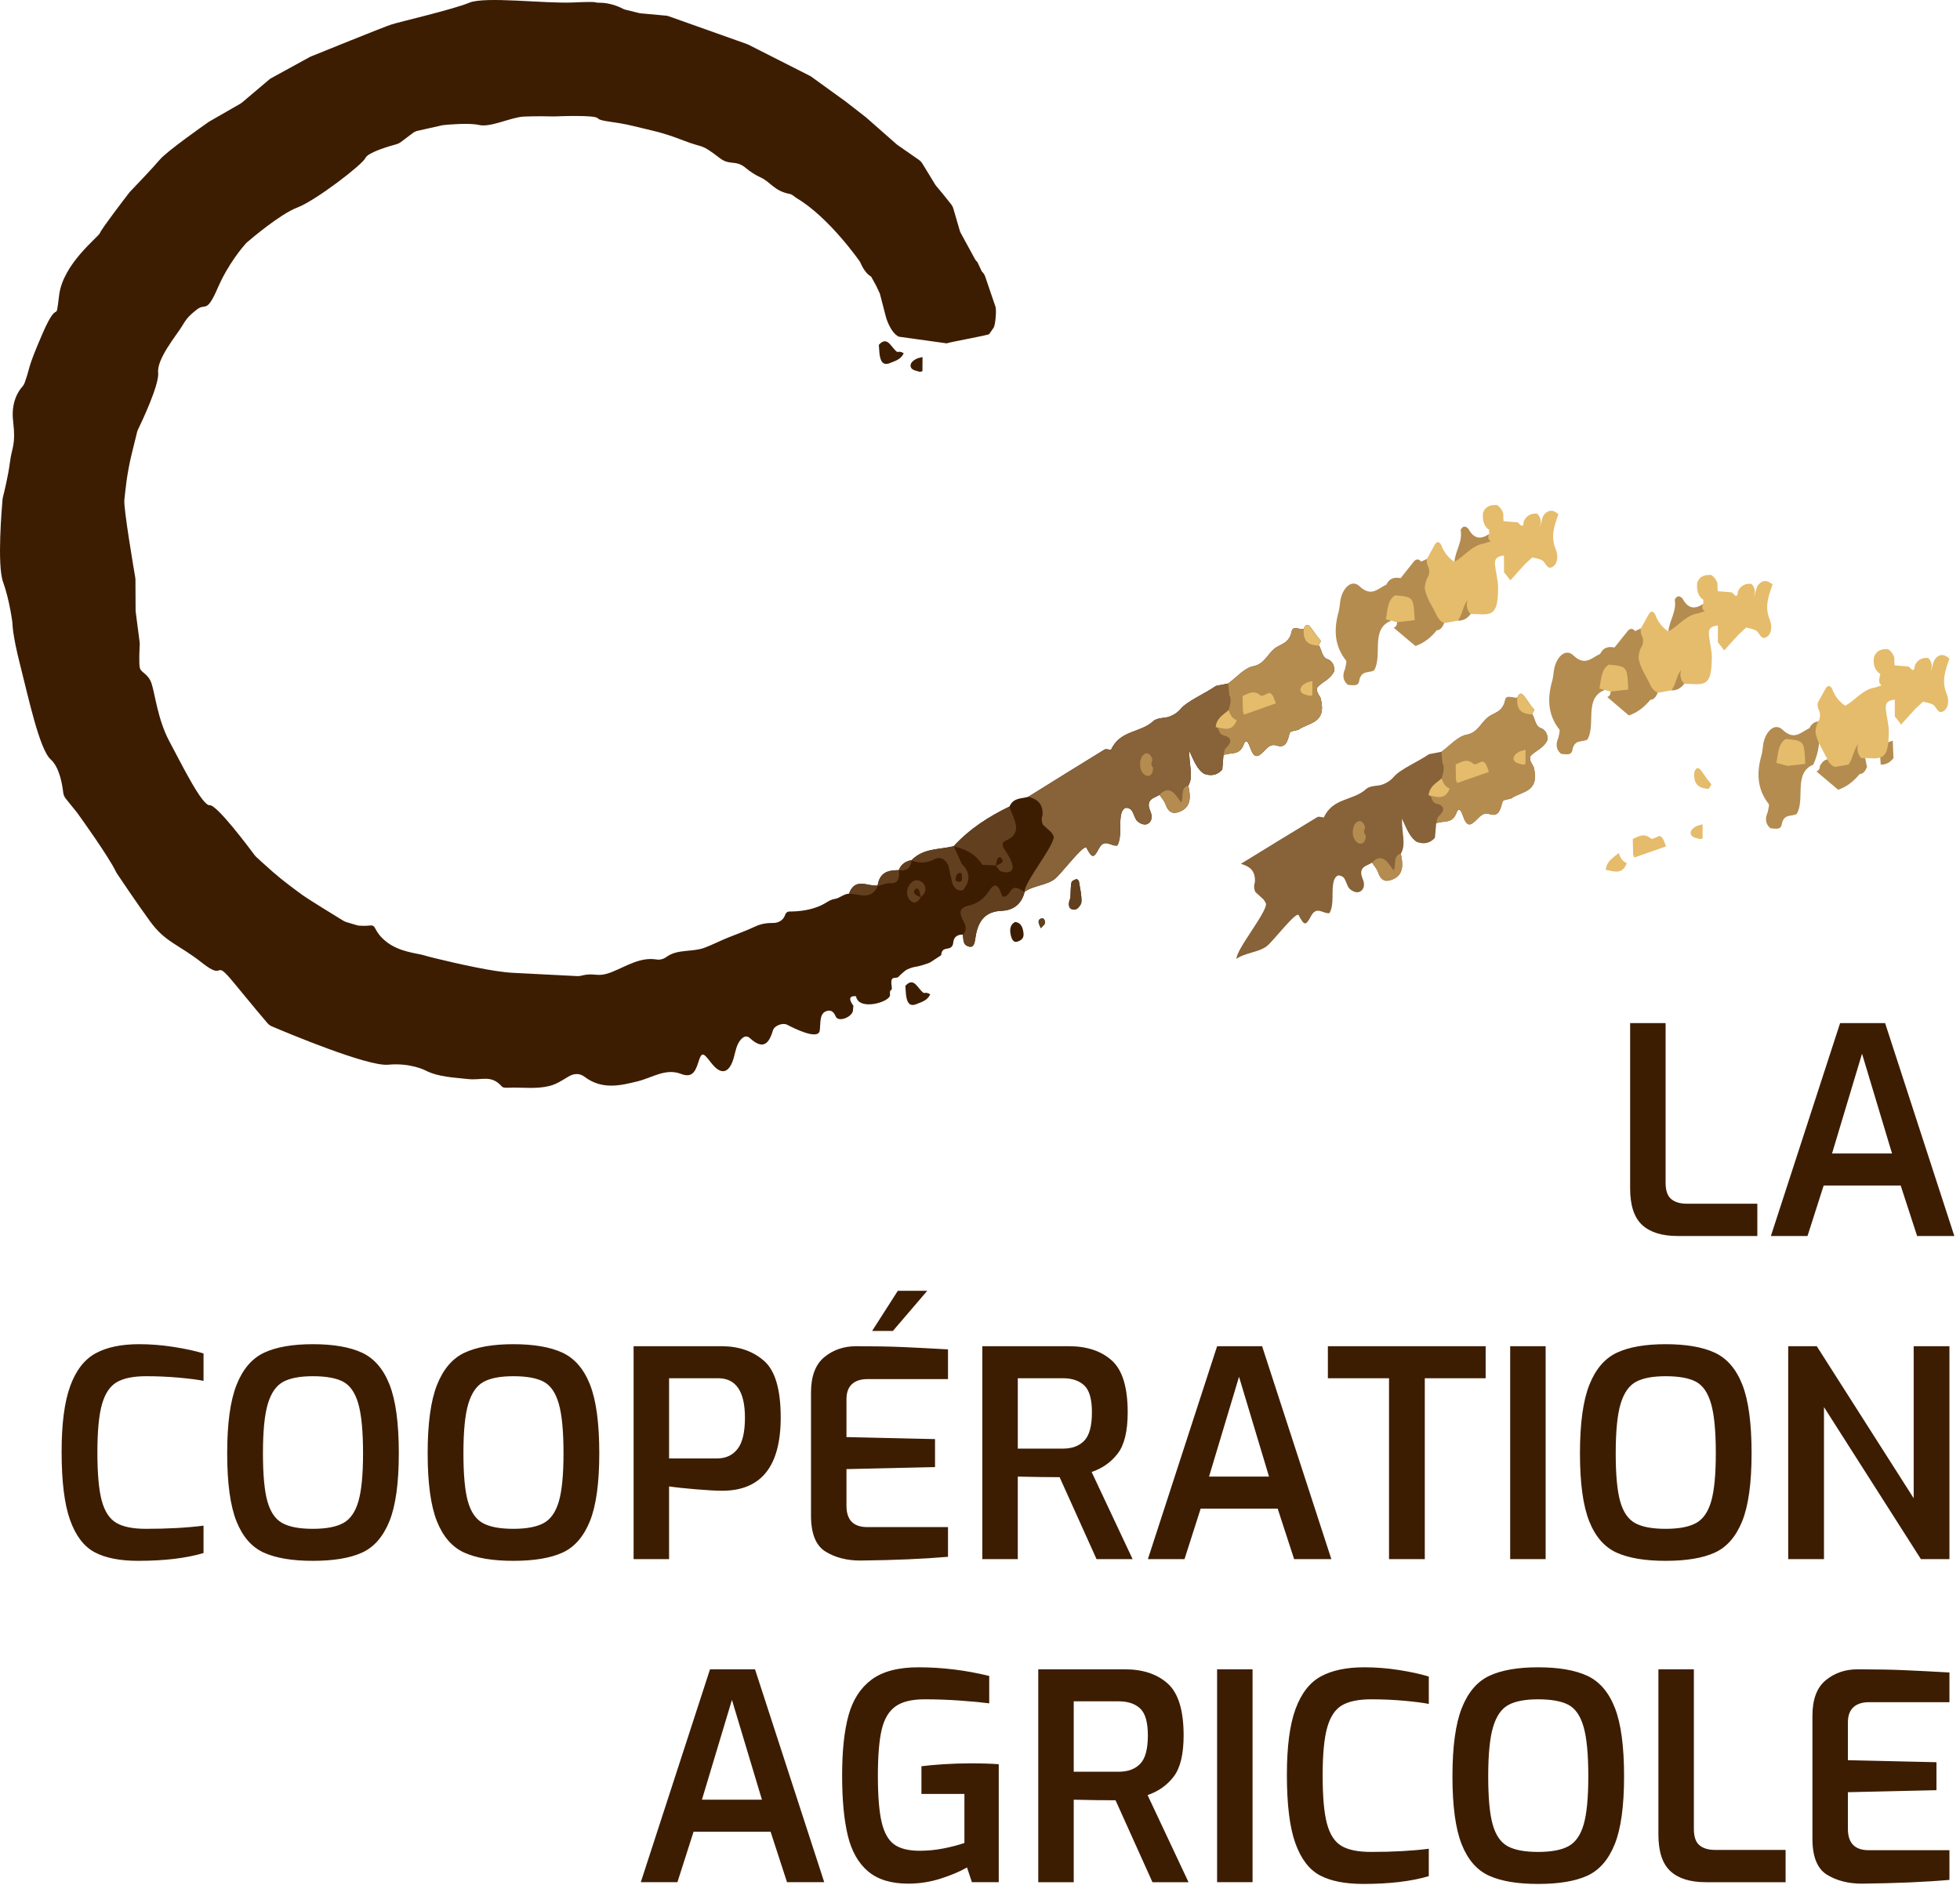 <?xml version="1.0" encoding="UTF-8" standalone="no"?><!DOCTYPE svg PUBLIC "-//W3C//DTD SVG 1.1//EN" "http://www.w3.org/Graphics/SVG/1.1/DTD/svg11.dtd"><svg width="100%" height="100%" viewBox="0 0 285 274" version="1.1" xmlns="http://www.w3.org/2000/svg" xmlns:xlink="http://www.w3.org/1999/xlink" xml:space="preserve" xmlns:serif="http://www.serif.com/" style="fill-rule:evenodd;clip-rule:evenodd;stroke-linejoin:round;stroke-miterlimit:1.414;"><g id="Calque-1" serif:id="Calque 1"><path d="M270.125,242.697c-1.817,0 -3.369,0.533 -4.655,1.596c-1.285,1.062 -1.928,2.782 -1.928,5.159l0,17.866c0,2.629 0.705,4.375 2.116,5.243c1.412,0.866 3.098,1.299 5.056,1.299c4.975,-0.056 9.227,-0.236 12.75,-0.546l0,-4.319l-11.744,0c-2.013,0 -3.02,-1.034 -3.02,-3.104l0,-5.326l12.876,-0.294l0,-4.067l-12.876,-0.295l0,-5.493c0,-0.98 0.266,-1.712 0.797,-2.203c0.531,-0.489 1.285,-0.735 2.266,-0.735l11.701,0l0,-4.319c-2.46,-0.14 -4.643,-0.252 -6.543,-0.335c-1.901,-0.084 -4.167,-0.127 -6.796,-0.127m-23.003,25.585c-0.547,-0.446 -0.819,-1.243 -0.819,-2.391l0,-23.194l-5.158,0l0,24.034c0,2.46 0.58,4.23 1.741,5.306c1.16,1.075 2.885,1.613 5.178,1.613l11.576,0l0,-4.696l-10.275,0c-0.951,0 -1.7,-0.223 -2.243,-0.672m-16.84,-3.04c-0.448,1.552 -1.182,2.607 -2.202,3.166c-1.02,0.56 -2.496,0.839 -4.427,0.839c-1.956,0 -3.437,-0.279 -4.444,-0.839c-1.007,-0.559 -1.728,-1.607 -2.16,-3.146c-0.434,-1.538 -0.651,-3.871 -0.651,-7.002c0,-3.216 0.238,-5.614 0.714,-7.195c0.474,-1.578 1.215,-2.642 2.222,-3.187c1.007,-0.546 2.446,-0.819 4.319,-0.819c1.931,0 3.4,0.268 4.405,0.797c1.007,0.533 1.741,1.596 2.203,3.188c0.462,1.593 0.691,4 0.691,7.216c0,3.101 -0.223,5.429 -0.67,6.982m0.525,-21.601c-1.777,-0.823 -4.161,-1.236 -7.154,-1.236c-2.962,0 -5.326,0.413 -7.086,1.236c-1.762,0.827 -3.097,2.384 -4.005,4.677c-0.91,2.292 -1.364,5.607 -1.364,9.942c0,4.333 0.448,7.624 1.341,9.875c0.896,2.252 2.224,3.775 3.984,4.572c1.764,0.797 4.139,1.195 7.13,1.195c3.022,0 5.405,-0.398 7.154,-1.195c1.746,-0.797 3.074,-2.32 3.984,-4.572c0.907,-2.251 1.362,-5.542 1.362,-9.875c0,-4.364 -0.447,-7.683 -1.341,-9.962c-0.896,-2.28 -2.231,-3.83 -4.005,-4.657m-32.444,-1.236c-2.572,0 -4.67,0.439 -6.291,1.321c-1.622,0.88 -2.852,2.46 -3.691,4.739c-0.839,2.279 -1.258,5.473 -1.258,9.585c0,4.333 0.412,7.647 1.235,9.938c0.827,2.294 2.022,3.853 3.587,4.678c1.567,0.824 3.663,1.236 6.292,1.236c3.802,0 6.977,-0.377 9.521,-1.131l0,-3.984c-2.406,0.307 -5.2,0.46 -8.389,0.46c-1.901,0 -3.341,-0.293 -4.319,-0.88c-0.98,-0.587 -1.678,-1.665 -2.098,-3.23c-0.42,-1.567 -0.628,-3.901 -0.628,-7.004c0,-3.105 0.224,-5.438 0.671,-7.005c0.447,-1.565 1.167,-2.634 2.16,-3.207c0.991,-0.575 2.411,-0.862 4.257,-0.862c1.62,0 3.208,0.072 4.759,0.21c1.553,0.14 2.748,0.294 3.587,0.462l0,-3.985c-1.203,-0.363 -2.65,-0.678 -4.341,-0.944c-1.692,-0.265 -3.376,-0.397 -5.054,-0.397m-21.389,31.245l5.158,0l0,-30.953l-5.158,0l0,30.953Zm-14.303,-16.062l-6.543,0l0,-10.235l6.543,0c1.342,0 2.384,0.351 3.125,1.049c0.74,0.699 1.111,2 1.111,3.9c0,1.987 -0.371,3.364 -1.111,4.131c-0.741,0.771 -1.783,1.155 -3.125,1.155m7.99,0.713c0.965,-1.258 1.447,-3.257 1.447,-5.999c0,-3.633 -0.77,-6.145 -2.306,-7.527c-1.539,-1.386 -3.622,-2.078 -6.25,-2.078l-12.582,0l0,30.953l5.158,0l0,-11.995c2.35,0.058 4.376,0.085 6.081,0.085l5.369,11.91l5.243,0l-5.956,-12.665c1.566,-0.531 2.831,-1.427 3.796,-2.684m-33.449,-1.805c-1.314,0.085 -2.391,0.183 -3.23,0.295l0,4.025l6.25,0l0,7.131c-0.895,0.309 -1.916,0.574 -3.062,0.797c-1.147,0.224 -2.293,0.335 -3.439,0.335c-1.622,0 -2.859,-0.308 -3.711,-0.922c-0.853,-0.616 -1.461,-1.698 -1.825,-3.25c-0.364,-1.554 -0.545,-3.797 -0.545,-6.732c0,-2.879 0.181,-5.103 0.545,-6.669c0.364,-1.566 1.028,-2.698 1.992,-3.398c0.964,-0.699 2.384,-1.049 4.257,-1.049c1.734,0 3.475,0.065 5.223,0.19c1.746,0.125 3.138,0.259 4.172,0.397l0,-3.984c-3.439,-0.838 -6.864,-1.257 -10.276,-1.257c-2.935,0 -5.208,0.594 -6.815,1.781c-1.607,1.19 -2.726,2.908 -3.355,5.16c-0.629,2.25 -0.944,5.179 -0.944,8.787c0,3.522 0.273,6.423 0.818,8.703c0.546,2.279 1.524,4.018 2.936,5.22c1.412,1.203 3.361,1.804 5.851,1.804c1.593,0 3.146,-0.236 4.656,-0.712c1.509,-0.475 2.81,-1.021 3.9,-1.636l0.713,2.138l3.901,0l0,-17.154c-1.091,-0.082 -2.474,-0.125 -4.153,-0.125c-1.258,0 -2.545,0.043 -3.859,0.125m-35.147,5.159l4.363,-14.512l4.362,14.512l-8.725,0Zm1.175,-18.958l-10.066,30.953l5.326,0l2.349,-7.339l11.199,0l2.39,7.339l5.411,0l-10.066,-30.953l-6.543,0Zm175.024,-24.87l-14.092,-22.104l-4.153,0l0,30.953l5.201,0l0,-22.102l14.093,22.102l4.151,0l0,-30.953l-5.2,0l0,22.104Zm-42.613,-13.735c0.476,-1.58 1.217,-2.643 2.224,-3.188c1.007,-0.546 2.446,-0.818 4.319,-0.818c1.929,0 3.398,0.266 4.405,0.797c1.005,0.532 1.74,1.593 2.2,3.187c0.463,1.594 0.692,3.999 0.692,7.214c0,3.103 -0.223,5.431 -0.67,6.982c-0.448,1.553 -1.18,2.61 -2.203,3.167c-1.019,0.561 -2.495,0.84 -4.424,0.84c-1.958,0 -3.439,-0.279 -4.446,-0.84c-1.007,-0.557 -1.727,-1.606 -2.159,-3.144c-0.435,-1.538 -0.652,-3.873 -0.652,-7.005c0,-3.215 0.239,-5.612 0.714,-7.192m-0.587,21.641c1.762,0.797 4.139,1.194 7.13,1.194c3.02,0 5.403,-0.397 7.152,-1.194c1.746,-0.797 3.074,-2.321 3.984,-4.572c0.907,-2.25 1.362,-5.542 1.362,-9.877c0,-4.361 -0.447,-7.682 -1.341,-9.962c-0.896,-2.277 -2.231,-3.829 -4.005,-4.656c-1.777,-0.823 -4.16,-1.236 -7.152,-1.236c-2.964,0 -5.326,0.413 -7.088,1.236c-1.762,0.827 -3.097,2.385 -4.005,4.677c-0.91,2.293 -1.363,5.607 -1.363,9.941c0,4.335 0.448,7.627 1.342,9.877c0.894,2.251 2.222,3.775 3.984,4.572m-10.317,-30.01l-5.158,0l0,30.953l5.158,0l0,-30.953Zm-22.773,30.953l5.2,0l0,-26.296l8.85,0l0,-4.657l-22.942,0l0,4.657l8.892,0l0,26.296Zm-26.173,-11.995l4.362,-14.511l4.362,14.511l-8.724,0Zm17.784,11.995l-10.067,-30.953l-6.542,0l-10.066,30.953l5.326,0l2.349,-7.34l11.198,0l2.391,7.34l5.411,0Zm-45.592,-26.296l6.544,0c1.342,0 2.383,0.348 3.124,1.048c0.741,0.698 1.111,1.999 1.111,3.9c0,1.985 -0.37,3.362 -1.111,4.132c-0.741,0.768 -1.782,1.152 -3.124,1.152l-6.544,0l0,-10.232Zm11.45,26.296l5.244,0l-5.956,-12.666c1.566,-0.53 2.831,-1.425 3.795,-2.684c0.965,-1.258 1.448,-3.257 1.448,-5.998c0,-3.634 -0.77,-6.145 -2.307,-7.528c-1.538,-1.384 -3.621,-2.077 -6.249,-2.077l-12.583,0l0,30.953l5.158,0l0,-11.995c2.35,0.056 4.376,0.084 6.082,0.084l5.368,11.911Zm-24.619,-39.005l-4.277,0l-3.734,5.83l3.021,0l4.99,-5.83Zm-14.784,37.915c1.412,0.866 3.096,1.3 5.055,1.3c4.976,-0.057 9.226,-0.238 12.75,-0.546l0,-4.319l-11.744,0c-2.013,0 -3.02,-1.034 -3.02,-3.103l0,-5.326l12.877,-0.294l0,-4.07l-12.877,-0.293l0,-5.495c0,-0.977 0.265,-1.712 0.796,-2.201c0.532,-0.489 1.287,-0.734 2.266,-0.734l11.702,0l0,-4.32c-2.461,-0.139 -4.643,-0.252 -6.543,-0.336c-1.902,-0.083 -4.167,-0.126 -6.795,-0.126c-1.818,0 -3.369,0.532 -4.655,1.594c-1.287,1.064 -1.929,2.783 -1.929,5.159l0,17.867c0,2.628 0.705,4.376 2.117,5.243m-22.753,-25.206l7.13,0c2.601,0 3.901,1.915 3.901,5.746c0,2.095 -0.357,3.606 -1.07,4.529c-0.713,0.923 -1.713,1.384 -2.998,1.384l-6.963,0l0,-11.659Zm0,15.728c0.923,0.14 2.223,0.279 3.901,0.419c1.677,0.141 2.949,0.21 3.816,0.21c5.676,0 8.515,-3.551 8.515,-10.653c0,-4.083 -0.812,-6.831 -2.434,-8.242c-1.621,-1.412 -3.677,-2.119 -6.165,-2.119l-12.792,0l0,30.953l5.159,0l0,-10.568Zm-16.022,2.158c-0.447,1.553 -1.181,2.61 -2.202,3.167c-1.02,0.561 -2.495,0.84 -4.424,0.84c-1.957,0 -3.439,-0.279 -4.446,-0.84c-1.007,-0.557 -1.727,-1.606 -2.161,-3.144c-0.433,-1.538 -0.649,-3.873 -0.649,-7.005c0,-3.215 0.237,-5.612 0.712,-7.192c0.475,-1.58 1.218,-2.643 2.224,-3.188c1.006,-0.546 2.446,-0.818 4.32,-0.818c1.929,0 3.398,0.266 4.403,0.797c1.007,0.532 1.741,1.593 2.202,3.187c0.462,1.594 0.692,3.999 0.692,7.214c0,3.103 -0.223,5.431 -0.671,6.982m0.525,-21.6c-1.776,-0.823 -4.16,-1.236 -7.151,-1.236c-2.964,0 -5.326,0.413 -7.088,1.236c-1.762,0.827 -3.097,2.385 -4.006,4.677c-0.909,2.293 -1.363,5.607 -1.363,9.941c0,4.335 0.447,7.627 1.341,9.877c0.895,2.251 2.224,3.775 3.985,4.572c1.763,0.797 4.138,1.194 7.131,1.194c3.02,0 5.403,-0.397 7.151,-1.194c1.747,-0.797 3.075,-2.321 3.984,-4.572c0.909,-2.25 1.363,-5.542 1.363,-9.877c0,-4.361 -0.447,-7.682 -1.342,-9.962c-0.895,-2.277 -2.231,-3.829 -4.005,-4.656m-29.674,21.6c-0.448,1.553 -1.181,2.61 -2.202,3.167c-1.02,0.561 -2.496,0.84 -4.425,0.84c-1.957,0 -3.439,-0.279 -4.446,-0.84c-1.006,-0.557 -1.727,-1.606 -2.16,-3.144c-0.433,-1.538 -0.65,-3.873 -0.65,-7.005c0,-3.215 0.237,-5.612 0.713,-7.192c0.475,-1.58 1.217,-2.643 2.223,-3.188c1.007,-0.546 2.446,-0.818 4.32,-0.818c1.929,0 3.398,0.266 4.404,0.797c1.007,0.532 1.741,1.593 2.202,3.187c0.462,1.594 0.692,3.999 0.692,7.214c0,3.103 -0.224,5.431 -0.671,6.982m0.525,-21.6c-1.776,-0.823 -4.16,-1.236 -7.152,-1.236c-2.964,0 -5.326,0.413 -7.087,1.236c-1.763,0.827 -3.098,2.385 -4.006,4.677c-0.909,2.293 -1.364,5.607 -1.364,9.941c0,4.335 0.448,7.627 1.342,9.877c0.895,2.251 2.223,3.775 3.984,4.572c1.763,0.797 4.14,1.194 7.131,1.194c3.02,0 5.403,-0.397 7.152,-1.194c1.746,-0.797 3.074,-2.321 3.984,-4.572c0.908,-2.25 1.363,-5.542 1.363,-9.877c0,-4.361 -0.447,-7.682 -1.342,-9.962c-0.895,-2.277 -2.23,-3.829 -4.005,-4.656m-32.442,-1.236c-2.574,0 -4.67,0.441 -6.291,1.322c-1.622,0.881 -2.853,2.461 -3.692,4.739c-0.839,2.279 -1.258,5.474 -1.258,9.584c0,4.334 0.412,7.646 1.237,9.939c0.825,2.292 2.02,3.851 3.586,4.676c1.566,0.826 3.663,1.237 6.291,1.237c3.803,0 6.977,-0.377 9.521,-1.131l0,-3.985c-2.405,0.308 -5.2,0.462 -8.389,0.462c-1.901,0 -3.341,-0.295 -4.319,-0.882c-0.979,-0.587 -1.677,-1.663 -2.097,-3.229c-0.419,-1.566 -0.629,-3.9 -0.629,-7.005c0,-3.103 0.223,-5.438 0.671,-7.003c0.447,-1.566 1.167,-2.636 2.16,-3.208c0.992,-0.573 2.412,-0.86 4.258,-0.86c1.621,0 3.207,0.07 4.759,0.21c1.552,0.139 2.747,0.294 3.586,0.461l0,-3.985c-1.202,-0.363 -2.649,-0.678 -4.341,-0.944c-1.691,-0.265 -3.376,-0.398 -5.053,-0.398m250.552,-42.235l4.363,14.512l-8.724,0l4.361,-14.512Zm-5.578,19.167l11.199,0l2.39,7.34l5.411,0l-10.067,-30.953l-6.543,0l-10.065,30.953l5.326,0l2.349,-7.34Zm-21.222,7.34l11.576,0l0,-4.697l-10.276,0c-0.951,0 -1.699,-0.224 -2.244,-0.672c-0.546,-0.447 -0.819,-1.243 -0.819,-2.39l0,-23.194l-5.157,0l0,24.033c0,2.461 0.579,4.229 1.74,5.306c1.161,1.076 2.886,1.614 5.18,1.614" style="fill:#3d1d02;fill-rule:nonzero;"/><path d="M156.514,127.814c-0.262,0.096 -0.651,0.234 -0.707,0.471c-0.134,0.57 -0.103,1.205 -0.154,2.037c-0.003,0.038 0.005,0.202 -0.064,0.378c-0.364,0.942 -0.143,1.615 0.73,1.543c0.36,-0.03 0.922,-0.706 0.934,-1.133c0.031,-0.981 -0.207,-1.991 -0.371,-2.984c-0.022,-0.131 -0.278,-0.346 -0.368,-0.312m36.656,-31.93c-0.968,-0.212 -0.953,-1.401 -1.425,-2.105c0.112,-0.193 0.223,-0.385 0.334,-0.579c-0.166,-0.2 -0.331,-0.4 -0.497,-0.6c-0.316,-0.441 -0.631,-0.884 -0.95,-1.322c-0.427,-0.589 -0.783,-0.596 -1.044,0.144c-0.593,0.194 -1.582,-0.519 -1.762,0.366c-0.376,1.879 -1.735,1.81 -2.642,2.633c-0.946,0.858 -1.417,2.148 -2.932,2.44c-1.314,0.252 -2.446,1.63 -3.659,2.511c-0.596,0.117 -1.191,0.235 -1.787,0.353c-1.589,1.118 -4.16,2.19 -5.118,3.332c-0.452,0.538 -1.024,0.897 -1.629,1.124c-0.726,0.273 -1.774,0.115 -2.383,0.678c-1.881,1.737 -4.823,1.258 -6.125,4.167c-0.321,-0.022 -0.707,-0.192 -0.954,-0.042c-3.699,2.261 -7.38,4.562 -11.064,6.854c-1.004,0.321 -2.132,0.068 -2.747,1.419l-0.025,0.019c-2.94,1.417 -5.711,3.177 -8.082,5.738c-2.074,0.545 -4.365,0.249 -6.118,2.034l-0.006,0.002c-0.799,0.16 -1.49,0.516 -1.862,1.455c-1.394,0.034 -2.735,0.169 -3.081,2.228c-1.431,0.206 -3.237,-1.268 -4.167,1.199c-0.727,0.004 -1.372,0.674 -2.096,0.77c-0.686,0.092 -1.268,0.613 -1.901,0.906c-1.474,0.681 -3.062,0.913 -4.651,0.915c-0.345,0 -0.554,0.227 -0.663,0.557c-0.229,0.691 -0.94,1.107 -1.667,1.104c-0.875,-0.005 -1.744,0.094 -2.607,0.497c-1.283,0.599 -2.601,1.088 -3.91,1.6c-1.186,0.464 -2.334,1.075 -3.523,1.514c-1.801,0.667 -3.906,0.152 -5.524,1.334c-0.426,0.31 -0.942,0.452 -1.462,0.366c-2.299,-0.379 -4.347,0.958 -6.362,1.78c-2.333,0.952 -2.457,0.041 -4.565,0.578c-0.182,0.046 -0.372,0.071 -0.56,0.062l-9.265,-0.474c0,0 -0.713,-0.004 -2.538,-0.27c-3.32,-0.484 -9.492,-1.962 -10.485,-2.279c-0.993,-0.316 -3.598,-0.449 -5.524,-2.003c-1.925,-1.554 -1.34,-2.432 -2.322,-2.334c-0.681,0.07 -1.27,0.046 -1.565,0.027c-0.131,-0.009 -0.256,-0.034 -0.382,-0.072l-1.526,-0.457c-0.147,-0.045 -0.286,-0.105 -0.417,-0.186c-0.949,-0.578 -5.07,-3.101 -5.964,-3.751c-1.012,-0.737 -2.823,-2.058 -4.291,-3.351c-1.178,-1.036 -2.107,-1.889 -2.428,-2.185c-0.083,-0.077 -0.15,-0.153 -0.217,-0.243c-0.737,-0.995 -5.498,-7.367 -6.532,-7.265c-1.12,0.11 -4.191,-6.164 -5.876,-9.3c-1.684,-3.135 -2.09,-6.933 -2.581,-8.386c-0.488,-1.454 -1.496,-1.556 -1.697,-2.24c-0.171,-0.588 -0.061,-2.816 -0.026,-3.435c0.007,-0.11 0.002,-0.216 -0.012,-0.327l-0.576,-4.433c-0.009,-0.075 -0.015,-0.149 -0.015,-0.224l-0.021,-4.454c-0.001,-0.099 -0.008,-0.192 -0.025,-0.29c-0.21,-1.232 -1.719,-10.111 -1.588,-11.276c0.143,-1.252 0.308,-3.632 1.104,-6.857l0.749,-3.038c0.031,-0.123 0.072,-0.238 0.127,-0.352c0.498,-1.025 3.131,-6.546 2.937,-8.318c-0.213,-1.957 2.714,-5.483 3.387,-6.598c0.672,-1.115 0.987,-1.569 2.26,-2.557c1.271,-0.988 1.355,0.715 3.03,-3.157c1.504,-3.476 3.647,-5.96 4.07,-6.433c0.051,-0.056 0.099,-0.102 0.156,-0.151c0.634,-0.547 4.866,-4.144 7.31,-5.062c2.647,-0.995 9.489,-6.243 9.931,-7.223c0.37,-0.817 3.492,-1.719 4.515,-1.996c0.221,-0.059 0.423,-0.159 0.606,-0.296l1.776,-1.335c0.205,-0.153 0.439,-0.261 0.687,-0.317l3.545,-0.796c0.069,-0.015 0.132,-0.026 0.201,-0.033c0.594,-0.062 3.697,-0.362 5.204,-0.015c1.672,0.386 4.628,-1.131 6.488,-1.222c1.703,-0.085 3.979,-0.033 4.356,-0.023c0.04,0.001 0.068,0.001 0.108,-0.001c0.59,-0.025 5.838,-0.233 6.27,0.254c0.458,0.516 2.41,0.452 5.217,1.148c2.807,0.694 4.027,0.846 7.231,2.084c3.205,1.238 2.397,0.34 5.329,2.584c1.487,1.138 2.314,0.149 3.856,1.497c0.504,0.441 1.41,1.011 2.024,1.282c1.521,0.67 1.95,1.971 4.28,2.422c0.408,0.079 0.679,0.418 1.037,0.631c4.722,2.806 9.14,9.179 9.14,9.179c0.102,0.095 0.586,1.605 1.659,2.209l0.753,1.374c0.018,0.027 0.493,1.067 0.512,1.093l0.901,3.461c0,0 0.605,2.191 1.855,2.805l6.97,0.969c0.114,-0.117 6.092,-1.196 6.17,-1.339l0.664,-0.958c0.243,-0.442 0.422,-2.533 0.259,-3.011l-1.5,-4.397c-0.098,-0.29 -0.269,-0.549 -0.496,-0.754l-0.635,-1.349c-0.15,-0.135 -0.277,-0.295 -0.373,-0.473l-2.047,-3.755c-0.063,-0.114 -0.112,-0.235 -0.148,-0.359l-0.936,-3.21c-0.066,-0.228 -0.177,-0.439 -0.324,-0.624l-1.283,-1.598l-0.892,-1.069c-0.056,-0.068 -0.107,-0.14 -0.153,-0.216l-1.847,-3.025c-0.13,-0.214 -0.303,-0.397 -0.508,-0.54l-3.107,-2.165c-0.056,-0.039 -0.109,-0.081 -0.16,-0.126l-4.386,-3.859c-0.028,-0.025 -0.056,-0.048 -0.085,-0.07l-2.981,-2.317c-0.051,-0.041 -0.106,-0.079 -0.163,-0.113l-4.812,-3.481c-0.041,-0.026 -0.084,-0.049 -0.128,-0.072l-8.975,-4.548c-0.08,-0.04 -0.163,-0.075 -0.249,-0.103l-11.37,-4.042c-0.185,-0.061 -0.379,-0.092 -0.573,-0.091l-3.219,-0.298c-0.147,0.001 -0.294,-0.017 -0.437,-0.052l-2.009,-0.491c-0.152,-0.037 -0.296,-0.094 -0.433,-0.168c-0.676,-0.366 -2.04,-0.849 -3.223,-0.845c-1.273,0.004 0.265,-0.231 -3.958,-0.043c-4.224,0.188 -12.804,-0.925 -15.127,0.042c-2.324,0.969 -10.034,2.758 -11.241,3.138c-1.142,0.358 -10.739,4.255 -11.777,4.677c-0.063,0.026 -0.121,0.054 -0.182,0.087l-5.582,3.061c-0.106,0.058 -0.205,0.126 -0.297,0.204l-3.93,3.325c-0.083,0.069 -0.172,0.131 -0.266,0.186l-4.49,2.579c-0.046,0.027 -0.086,0.052 -0.13,0.082c-0.637,0.445 -6.074,4.26 -7.085,5.467c-0.985,1.173 -3.854,4.168 -4.331,4.665c-0.045,0.048 -0.089,0.097 -0.128,0.15c-0.511,0.663 -4.055,5.286 -4.234,5.835c-0.194,0.589 -5.381,4.445 -5.949,9.064c-0.567,4.62 0,0 -2.429,5.611c-2.32,5.359 -1.712,4.7 -2.582,7.116c-0.076,0.209 -0.188,0.402 -0.337,0.566c-0.492,0.545 -1.681,2.184 -1.343,5.009c0.422,3.537 -0.18,3.735 -0.463,5.994c-0.249,1.979 -0.872,4.487 -1.023,5.082c-0.024,0.092 -0.038,0.177 -0.047,0.272c-0.107,1.193 -0.822,9.57 0.071,12.038c0.963,2.66 1.367,5.977 1.367,5.977c0,0 -0.041,1.571 1.123,6.111c1.164,4.54 2.79,12.25 4.438,13.715c1.281,1.138 1.696,3.704 1.817,4.792c0.038,0.341 0.173,0.66 0.389,0.926l1.58,1.954c0.021,0.025 0.038,0.048 0.057,0.074c0.372,0.515 4.586,6.36 5.654,8.603c0.036,0.075 0.07,0.138 0.117,0.207c0.422,0.632 2.75,4.113 4.81,6.95c2.273,3.132 4.072,3.292 7.615,6.088c3.544,2.798 1.446,-0.976 4.706,3.013c2.522,3.085 4.157,5.013 4.768,5.728c0.18,0.211 0.401,0.372 0.657,0.48c2.275,0.969 13.927,5.85 16.884,5.57c3.281,-0.31 5.451,0.837 5.451,0.837c1.826,0.954 4.255,1.032 6.194,1.248c1.994,0.223 3.328,-0.69 4.89,1.07c0.204,0.23 0.652,0.2 0.981,0.187c1.964,-0.079 3.969,0.228 5.9,-0.238c1.027,-0.247 1.844,-0.793 2.76,-1.347c0.769,-0.466 1.597,-0.6 2.389,-0.006c2.557,1.925 5.178,1.297 7.788,0.646c2.056,-0.514 4.007,-1.913 6.223,-1.07c1.46,0.555 2.029,-0.034 2.533,-1.658c0.492,-1.585 0.685,-1.486 1.865,0.044c1.281,1.659 2.37,1.653 3.083,-0.094c0.358,-0.88 0.445,-1.96 0.882,-2.755c0.319,-0.58 0.977,-1.364 1.671,-0.734c1.644,1.492 2.663,1.252 3.349,-1.108c0.206,-0.706 1.418,-1.18 2.098,-0.821c0.931,0.489 4.491,2.284 4.709,0.846c0.149,-0.983 -0.066,-2.381 0.851,-2.788c0.962,-0.428 1.326,0.374 1.484,0.743c0.381,0.889 2.509,0.04 2.508,-0.966c0,-0.204 0.04,-0.405 0.062,-0.607c0,0 -1.273,-1.554 0.376,-1.382c0.365,2.206 5.026,0.824 4.944,-0.203c-0.097,-1.204 0.405,-0.162 0.223,-1.411c-0.221,-1.532 0.702,-0.84 1.017,-1.222c0.172,-0.209 0.854,-0.813 1.094,-0.97c0.225,-0.148 0.919,-0.406 1.163,-0.439c0.752,-0.1 1.697,-0.424 2.099,-0.57c0.128,-0.047 0.249,-0.108 0.364,-0.184l1.482,-0.97c0.1,-1.616 1.596,-0.296 1.763,-1.898c0.087,-0.831 0.695,-1.112 1.367,-1.096c0.151,0.769 -0.004,1.399 0.734,1.688c0.862,0.337 0.998,-0.403 1.117,-1.244c0.365,-2.571 1.544,-3.823 3.808,-3.903c1.414,-0.049 2.857,-0.735 3.338,-2.758c1.191,-0.903 3.229,-0.956 4.406,-1.885c0.908,-0.715 4.246,-5.165 4.592,-4.519c0.796,1.488 1.023,1.611 1.791,0.132c0.835,-1.61 1.802,-0.264 2.7,-0.475c0.74,-1.425 0.175,-3.191 0.597,-4.705c0.087,-0.313 0.348,-0.693 0.585,-0.749c0.269,-0.064 0.7,0.094 0.885,0.346c0.332,0.454 0.448,1.18 0.814,1.549c0.342,0.344 0.944,0.602 1.339,0.488c0.513,-0.149 0.83,-0.631 0.75,-1.291c-0.071,-0.571 -0.476,-1.074 -0.396,-1.673c0.116,-0.866 1.05,-0.952 1.557,-1.334c0.3,0.462 0.698,0.876 0.882,1.395c0.529,1.497 1.372,1.388 2.328,0.939c1.412,-0.737 1.298,-2.152 0.972,-3.661l0.002,-0.004c0.793,-1.325 0.098,-2.955 0.133,-5.079c0.779,1.749 1.25,2.782 2.157,3.363c0.987,0.347 1.89,0.245 2.651,-0.617c0.056,-0.7 0.113,-1.4 0.17,-2.1c0.996,-0.45 2.325,0.142 2.94,-1.536c0.39,-1.064 0.761,-0.05 0.909,0.351c0.274,0.74 0.613,1.648 1.363,1.189c0.864,-0.53 1.344,-1.774 2.503,-1.403c1.391,0.446 1.586,-0.626 1.913,-1.809c0.086,-0.312 0.826,-0.325 1.265,-0.475c1.489,-1.088 4.187,-0.873 3.237,-4.592c-0.252,-0.509 -0.691,-0.93 -0.469,-1.602c0.224,-0.238 0.491,-0.447 0.756,-0.639c0.634,-0.432 1.281,-0.864 1.679,-1.666c0.082,-0.816 -0.226,-1.365 -0.826,-1.717m-60.714,-42.47c0.191,0.446 0.859,0.487 1.201,0.622c0.14,0.054 0.315,-0.042 0.472,-0.07c0.004,-0.685 0.008,-1.37 0.011,-2.055c-0.308,0.086 -0.634,0.124 -0.92,0.271c-0.344,0.176 -1.024,0.623 -0.764,1.232m18.876,80.145c-0.61,0.28 -0.179,0.913 0.018,1.393c0.18,-0.195 0.359,-0.39 0.539,-0.585c0.165,-0.509 -0.096,-1.018 -0.557,-0.808m-23.544,-83.424c0.029,0.394 0.047,0.788 0.087,1.181c0.116,1.125 0.453,1.915 1.541,1.462c0.742,-0.308 1.551,-0.491 1.993,-1.408c-0.291,-0.215 -0.599,-0.28 -0.923,-0.195c-0.865,-0.495 -1.392,-2.49 -2.698,-1.04m6.552,94.241c-0.866,-0.496 -1.393,-2.491 -2.698,-1.04c0.028,0.394 0.048,0.789 0.088,1.18c0.115,1.125 0.451,1.915 1.539,1.463c0.743,-0.309 1.551,-0.491 1.995,-1.409c-0.292,-0.214 -0.6,-0.279 -0.924,-0.194m13.277,-10.341c-0.729,0.354 -0.832,1.097 -0.645,1.91c0.133,0.574 0.373,1.184 1.036,0.933c0.478,-0.18 0.898,-0.453 0.818,-1.204c-0.093,-0.875 -0.395,-1.543 -1.209,-1.639" style="fill:#3d1d02;fill-rule:nonzero;"/><path d="M224.19,105.902c-0.968,-0.218 -0.944,-1.407 -1.412,-2.114c0.112,-0.192 0.225,-0.385 0.338,-0.577c-0.165,-0.201 -0.329,-0.402 -0.494,-0.603c-0.314,-0.443 -0.626,-0.888 -0.942,-1.328c-0.424,-0.591 -0.779,-0.601 -1.045,0.138c-0.593,0.191 -1.579,-0.529 -1.763,0.355c-0.389,1.877 -1.747,1.799 -2.66,2.616c-0.951,0.853 -1.429,2.14 -2.946,2.423c-1.315,0.243 -2.456,1.614 -3.675,2.488c-0.595,0.114 -1.192,0.229 -1.789,0.343c-1.595,1.107 -4.173,2.164 -5.137,3.3c-0.455,0.536 -1.03,0.891 -1.636,1.114c-0.728,0.269 -1.775,0.105 -2.388,0.664c-1.89,1.725 -4.831,1.228 -6.15,4.129c-0.321,-0.023 -0.706,-0.196 -0.953,-0.047c-3.713,2.237 -7.408,4.516 -11.107,6.786c1.172,0.344 2.161,0.895 2.042,2.697c-0.174,0.466 -0.144,0.93 0.058,1.392c0.399,0.372 1.212,1.118 1.219,1.118c0.069,0.087 0.203,0.319 0.205,0.327l0.137,0.264c0.073,1.354 -4.365,6.669 -4.293,8.023c1.197,-0.895 3.236,-0.937 4.417,-1.858c0.913,-0.71 4.279,-5.139 4.62,-4.491c0.787,1.492 1.013,1.617 1.79,0.143c0.844,-1.605 1.803,-0.252 2.704,-0.459c0.748,-1.42 0.193,-3.19 0.625,-4.7c0.089,-0.313 0.352,-0.692 0.589,-0.747c0.27,-0.061 0.7,0.099 0.884,0.352c0.329,0.456 0.44,1.183 0.804,1.554c0.34,0.345 0.94,0.608 1.335,0.497c0.515,-0.147 0.834,-0.627 0.759,-1.286c-0.068,-0.573 -0.47,-1.078 -0.385,-1.677c0.12,-0.865 1.055,-0.944 1.563,-1.324c0.298,0.464 0.694,0.881 0.874,1.4c0.52,1.501 1.364,1.397 2.323,0.954c1.416,-0.729 1.311,-2.144 0.995,-3.655l0.001,-0.004c0.802,-1.321 0.116,-2.955 0.165,-5.079c0.768,1.754 1.232,2.79 2.137,3.376c0.983,0.353 1.887,0.257 2.653,-0.6c0.061,-0.699 0.122,-1.399 0.183,-2.099c0.999,-0.444 2.324,0.156 2.95,-1.518c0.395,-1.061 0.76,-0.045 0.906,0.356c0.27,0.742 0.603,1.652 1.355,1.198c0.869,-0.525 1.357,-1.766 2.512,-1.387c1.389,0.454 1.591,-0.617 1.924,-1.799c0.088,-0.311 0.829,-0.319 1.269,-0.467c1.495,-1.078 4.191,-0.848 3.264,-4.571c-0.249,-0.511 -0.684,-0.935 -0.459,-1.606c0.226,-0.236 0.494,-0.444 0.76,-0.634c0.636,-0.428 1.286,-0.856 1.689,-1.656c0.087,-0.815 -0.217,-1.366 -0.815,-1.721" style="fill:#886238;fill-rule:nonzero;"/><path d="M152.882,121.025c0.069,0.087 0.205,0.318 0.207,0.326l0.14,0.263c0.08,1.353 -4.325,6.695 -4.244,8.049c1.191,-0.903 3.229,-0.956 4.406,-1.885c0.908,-0.715 4.246,-5.165 4.592,-4.519c0.795,1.488 1.023,1.611 1.791,0.132c0.835,-1.61 1.801,-0.263 2.7,-0.475c0.74,-1.425 0.175,-3.191 0.596,-4.704c0.087,-0.314 0.349,-0.694 0.585,-0.75c0.27,-0.064 0.701,0.094 0.886,0.346c0.332,0.454 0.447,1.18 0.814,1.549c0.341,0.344 0.944,0.602 1.339,0.488c0.513,-0.149 0.83,-0.631 0.75,-1.291c-0.071,-0.571 -0.476,-1.074 -0.396,-1.673c0.116,-0.866 1.05,-0.952 1.557,-1.334c1.532,-1.166 1.907,1.75 3.179,1.496c0.809,-0.668 0.368,-2.055 1.003,-2.823l0.002,-0.004c0.793,-1.325 0.098,-2.955 0.133,-5.079c0.779,1.749 1.25,2.783 2.157,3.363c0.987,0.347 1.89,0.245 2.651,-0.617c0.056,-0.7 0.113,-1.4 0.17,-2.1c0.96,-1.077 2.97,-1.68 1.069,-4.038c-0.267,-1.029 0.187,-1.855 0.406,-2.741c0.167,-0.76 0.179,-1.537 0.023,-2.323c-0.162,-0.531 -0.429,-0.969 -0.805,-1.309c-0.596,0.117 -1.191,0.236 -1.787,0.353c-1.589,1.118 -4.16,2.19 -5.118,3.332c-0.452,0.538 -1.024,0.897 -1.629,1.124c-0.726,0.273 -1.774,0.115 -2.383,0.678c-1.895,1.749 -4.866,1.25 -6.153,4.231l0.029,-0.064c-0.321,-0.021 -0.708,-0.192 -0.955,-0.042c-3.699,2.261 -7.38,4.562 -11.065,6.854c1.174,0.337 2.166,0.882 2.058,2.685c-0.17,0.467 -0.139,0.932 0.066,1.392c0.403,0.369 1.219,1.11 1.226,1.11" style="fill:#886238;fill-rule:nonzero;"/><path d="M207.579,85.672c0.326,-0.485 0.653,-0.97 0.979,-1.455c0.821,-1.34 -0.228,-1.765 -0.85,-2.4c0,0 -0.219,-0.559 -0.219,-0.557c-0.28,0.128 -0.559,0.258 -0.836,0.391c-0.326,-0.386 -0.661,-0.417 -1.007,-0.092c-0.661,0.833 -1.322,1.666 -1.982,2.499c-0.85,-0.164 -1.606,-0.048 -2.075,0.939c-1.244,0.569 -2.179,1.862 -3.901,0.237c-1.134,-1.074 -2.456,0.242 -2.777,2.01c-0.102,0.561 -0.113,1.16 -0.264,1.697c-0.719,2.565 -0.624,4.946 1.077,7.094c0.138,0.175 -0.073,0.762 -0.123,1.157c-0.399,0.898 -0.394,1.716 0.396,2.378c0.61,0.014 1.488,0.315 1.64,-0.562c0.28,-1.625 1.421,-1.105 2.171,-1.543c1.259,-2.139 -0.553,-5.934 2.37,-7.173c0.488,-1.079 0.79,-2.228 0.858,-3.462c0.615,0.943 1.239,1.876 1.875,2.795c-0.652,-0.284 -1.253,-0.107 -1.765,0.841c-0.001,0.423 -0.165,0.688 -0.491,0.796c1.054,0.887 2.108,1.774 3.163,2.661c1.212,-0.416 2.232,-1.208 3.101,-2.288c0.562,-0.04 0.856,-0.484 1.075,-1.044c-0.116,-0.556 -0.231,-1.111 -0.348,-1.667c0.459,-2.153 -1.641,-1.922 -2.067,-3.252m4.411,4.562c0.748,0.033 1.359,-0.304 1.851,-0.955l-0.173,-2.499c-1.904,0.617 -1.902,0.646 -1.678,3.454m4.677,-11.875c0,-0.254 -0.036,-0.502 -0.108,-0.742c-1.142,0.786 -2.192,0.847 -3.036,-0.727c-0.446,-0.478 -0.828,-0.449 -1.133,0.163c0.307,1.751 -0.789,3.026 -0.898,4.636c0.538,0.79 1.04,0.547 1.632,0.116c1.2,-0.875 2.446,-1.654 3.675,-2.473c0.08,0.002 0.146,-0.118 0.204,-0.362c0.052,-0.229 -0.06,-0.433 -0.336,-0.611m-23.496,17.525c-0.973,-0.212 -0.953,-1.409 -1.43,-2.112c-0.945,-0.469 -1.521,-1.447 -2.152,-2.35c-0.593,0.194 -1.582,-0.519 -1.762,0.366c-0.377,1.879 -1.735,1.81 -2.643,2.633c-0.946,0.858 -1.417,2.148 -2.931,2.44c-1.315,0.252 -2.446,1.63 -3.659,2.511c0.054,0.571 0.109,1.143 0.164,1.715c0.51,0.487 -0.046,3.373 -1.99,4.62c0.326,-0.209 0.473,0.816 0.813,1.051c0.306,0.21 0.685,0.199 0.992,0.423c0.718,0.524 0.093,1.184 -0.356,1.604c-0.199,0.185 -0.216,0.658 -0.317,0.998c0.996,-0.45 2.325,0.142 2.941,-1.536c0.389,-1.064 0.76,-0.05 0.909,0.351c0.273,0.741 0.612,1.648 1.362,1.189c0.864,-0.53 1.345,-1.774 2.503,-1.403c1.392,0.446 1.587,-0.626 1.913,-1.809c0.086,-0.312 0.826,-0.325 1.266,-0.475c1.488,-1.088 4.186,-0.873 3.236,-4.592c-0.252,-0.509 -0.69,-0.93 -0.469,-1.602c0.225,-0.237 0.492,-0.447 0.756,-0.639c0.634,-0.432 1.282,-0.864 1.68,-1.666c0.082,-0.816 -0.227,-1.365 -0.826,-1.717m-25.594,14.655c-0.115,-0.707 -0.604,-1.266 -1.18,-0.907c-0.477,0.301 -0.66,1.056 -0.616,1.686c0.116,1.63 1.876,2.199 1.89,0.289c-0.295,-0.335 -0.326,-0.691 -0.094,-1.068m4.167,6.136c-0.864,-1.252 -1.702,-2.632 -3.139,-1.128c0.3,0.462 0.699,0.876 0.882,1.395c0.529,1.498 1.372,1.388 2.328,0.939c1.412,-0.737 1.298,-2.152 0.973,-3.661c-1.183,0.255 -0.631,1.681 -1.044,2.455" style="fill:#b48c50;fill-rule:nonzero;"/><path d="M202.856,86.554c-1.147,0.731 -1.078,2.214 -1.351,3.487c0.547,0.142 1.094,0.284 1.641,0.426c0.855,-0.102 1.71,-0.204 2.564,-0.306c-0.166,-3.369 -0.166,-3.369 -2.854,-3.607m-12.224,4.725c-0.426,-0.589 -0.783,-0.596 -1.044,0.144c-0.191,1.972 0.841,2.36 2.105,2.448c0.129,-0.223 0.258,-0.446 0.387,-0.67c-0.166,-0.2 -0.331,-0.4 -0.497,-0.601c-0.317,-0.441 -0.632,-0.883 -0.951,-1.321m33.979,-16.564c-0.477,0.501 -0.396,1.369 -0.795,1.921c0.37,-0.732 0.257,-1.381 -0.29,-1.953c-0.819,-0.067 -1.514,0.178 -1.949,1.076c-0.096,1.263 -0.542,0.446 -0.895,0.181c-0.686,-0.054 -1.373,-0.11 -2.058,-0.166c-0.016,-0.39 -0.03,-0.78 -0.045,-1.169c-0.19,-0.53 -0.495,-0.925 -0.918,-1.185c-0.843,-0.008 -1.647,0.078 -2.027,1.181c-0.076,1.026 0.099,1.919 0.933,2.462c-0.014,0.032 -0.028,0.058 -0.041,0.091c-0.001,0.002 -0.001,0.003 -0.001,0.003l0,0.001l0.034,0.458c-0.083,-0.002 -0.134,0.151 -0.156,0.46c-0.018,0.255 0.104,0.463 0.366,0.624c-0.318,0.084 -0.63,0.211 -0.945,0.313c-1.734,0.23 -2.866,1.835 -4.332,2.677c-0.866,-0.57 -1.53,-1.375 -1.938,-2.48c-0.297,-0.505 -0.598,-0.525 -0.906,-0.063c-0.387,0.704 -0.774,1.408 -1.159,2.112c-0.071,0.433 -0.001,0.835 0.225,1.201c0.144,0.411 0.142,0.82 0.017,1.214c-0.339,0.575 -0.571,1.216 -0.545,1.973c0.306,1.522 1.217,2.663 1.808,4.003c0.252,0.446 0.583,0.763 1.001,0.944c0.666,-0.12 1.33,-0.239 1.995,-0.359c0.623,-0.835 0.718,-2.047 1.343,-2.942c0.019,-0.004 0.038,-0.008 0.056,-0.014c-0.015,0.024 -0.03,0.049 -0.047,0.075c-0.156,0.706 -0.022,1.375 0.498,1.926c0.322,0.002 0.646,-0.012 0.968,0.01c2.359,0.159 2.994,-0.183 3.026,-3.816c0.01,-1.15 -0.376,-2.32 -0.449,-3.486c-0.065,-1.04 0.674,-1.113 1.299,-1.238c0.004,0.821 0.009,1.641 0.015,2.461c0.322,0.372 0.628,0.762 0.918,1.171c0.696,-0.775 1.393,-1.551 2.09,-2.326c0.363,-0.338 0.728,-0.677 1.092,-1.017c0.001,0 0.001,0.001 0.001,0.001c0.466,0.125 0.953,0.176 1.391,0.396c0.589,0.296 0.707,1.386 1.466,1.028c0.882,-0.415 0.951,-1.676 0.556,-2.609c-0.789,-1.867 -0.174,-3.464 0.388,-5.085c-0.714,-0.668 -1.36,-0.686 -1.99,-0.055m-45.968,28.525c-0.743,0.687 -1.718,1.109 -1.875,2.468c1.15,0.182 2.403,0.783 3.062,-1.003c-0.623,-0.212 -0.955,-0.777 -1.187,-1.465m10.508,-2.707c0.193,0.446 0.861,0.483 1.204,0.616c0.14,0.054 0.313,-0.043 0.472,-0.071l0,-2.055c-0.307,0.087 -0.633,0.126 -0.92,0.274c-0.341,0.178 -1.019,0.629 -0.756,1.236m-4.579,0.2c-0.443,0.14 -1.053,0.582 -1.296,0.37c-0.972,-0.843 -1.755,-0.263 -2.594,0.093c0.017,0.728 0.033,1.456 0.051,2.184c-0.027,0.071 0.177,0.516 0.177,0.516l4.607,-1.636c-0.253,-0.566 -0.32,-1.298 -0.945,-1.527" style="fill:#e5bc6b;fill-rule:nonzero;"/><path d="M139.838,128.086l-0.459,0.156c0,0 -0.447,-0.238 -0.447,-0.239c0.055,-0.64 0.145,-1.235 0.865,-1.06c0.091,0.38 0.105,0.762 0.041,1.143m0.035,-2.455l-0.001,0l-0.031,-0.045c-0.382,-0.844 -0.764,-1.688 -1.146,-2.532c-0.002,-0.001 -0.002,-0.002 -0.001,-0.004c0,0.002 0.001,0.003 0.001,0.004c1.591,0.371 3.079,0.997 4.142,2.677c0.651,0.032 1.302,0.063 1.954,0.094c0.082,-0.332 0.106,-0.713 0.258,-0.983c0.202,-0.356 0.508,-0.262 0.722,0.195c0.208,0.445 -0.797,0.75 -0.943,0.82c0.239,0.29 0.449,0.746 0.723,0.831c0.448,0.138 1.026,0.226 1.389,-0.012c0.531,-0.35 0.271,-1.083 0.034,-1.62c-0.239,-0.541 -0.555,-1.042 -0.876,-1.523c-0.362,-0.545 -0.513,-1.03 0.136,-1.309c2.651,-1.139 1.129,-3.137 0.527,-4.948c-2.94,1.418 -5.711,3.178 -8.082,5.739c-2.073,0.544 -4.364,0.249 -6.117,2.034l-0.007,0.002c-0.799,0.159 -1.489,0.515 -1.862,1.455c-1.394,0.033 -2.735,0.169 -3.081,2.227c-1.431,0.207 -3.237,-1.267 -4.167,1.2c1.481,0.001 3.194,1.045 4.196,-1.112c0.617,-0.161 1.235,-0.453 1.852,-0.422c1.193,0.062 1.294,-0.779 1.224,-1.869c0.92,0.099 1.671,-0.112 1.826,-1.413c1.121,0.398 2.209,0.408 3.272,-0.174c0.854,-0.467 1.548,-0.12 2.08,0.84c0.202,0.908 0.405,1.815 0.607,2.723l0.001,0c0.348,0.727 0.828,1.097 1.517,0.901c1.068,-1.266 1.118,-2.525 -0.147,-3.776m6.942,4.088c-0.279,0.49 -0.957,0.969 -1.151,0.398c-0.556,-1.627 -1.05,-1.823 -1.921,-0.477c-0.736,1.136 -1.787,1.783 -2.916,2.04c-1.573,0.357 -1.288,1.239 -0.617,2.467c0.356,0.649 0.237,1.399 -0.222,1.734c0.152,0.768 -0.004,1.398 0.735,1.687c0.861,0.337 0.997,-0.403 1.116,-1.244c0.365,-2.57 1.544,-3.822 3.808,-3.902c1.414,-0.05 2.858,-0.735 3.338,-2.759c-0.741,-0.35 -1.49,-1.135 -2.17,0.056m10.067,-1.592c-0.022,-0.132 -0.278,-0.347 -0.368,-0.312c-0.261,0.095 -0.651,0.234 -0.707,0.47c-0.134,0.571 -0.102,1.205 -0.154,2.037c-0.003,0.038 0.005,0.202 -0.064,0.378c-0.364,0.943 -0.143,1.615 0.73,1.543c0.36,-0.029 0.922,-0.706 0.935,-1.133c0.03,-0.98 -0.208,-1.991 -0.372,-2.983m-5.549,5.433c-0.611,0.28 -0.18,0.913 0.017,1.392c0.18,-0.194 0.36,-0.389 0.539,-0.585c0.165,-0.509 -0.095,-1.017 -0.556,-0.807m-18.102,-5.583c-1.055,0.096 -1.829,1.877 -0.933,2.874c0.595,0.662 1.165,0.325 1.579,-0.39c-0.272,-0.146 -0.582,-0.236 -0.809,-0.457c-0.29,-0.283 -0.2,-0.635 0.201,-0.825c0.083,-0.039 0.305,0.101 0.351,0.22c0.126,0.328 0.194,0.687 0.285,1.034c0.442,-0.362 0.873,-1.005 0.553,-1.693c-0.233,-0.498 -0.786,-0.804 -1.227,-0.763m9.609,-2.241c-0.001,-0.003 -0.002,-0.004 -0.003,-0.005l-0.001,0l0.004,0.005Z" style="fill:#62401f;fill-rule:nonzero;"/><path d="M238.661,95.778c0.329,-0.483 0.658,-0.966 0.988,-1.449c0.828,-1.335 -0.217,-1.767 -0.836,-2.405c0,0 -0.215,-0.56 -0.215,-0.559c-0.282,0.127 -0.561,0.255 -0.838,0.387c-0.325,-0.389 -0.66,-0.422 -1.007,-0.099c-0.666,0.83 -1.332,1.659 -1.997,2.487c-0.849,-0.169 -1.607,-0.058 -2.081,0.926c-1.247,0.562 -2.19,1.849 -3.902,0.214c-1.129,-1.081 -2.458,0.227 -2.79,1.993c-0.104,0.56 -0.12,1.16 -0.274,1.695c-0.736,2.56 -0.653,4.942 1.033,7.101c0.138,0.176 -0.077,0.761 -0.129,1.156c-0.404,0.895 -0.405,1.714 0.381,2.38c0.61,0.018 1.486,0.324 1.643,-0.552c0.291,-1.623 1.428,-1.096 2.181,-1.529c1.272,-2.131 -0.517,-5.937 2.414,-7.16c0.494,-1.075 0.803,-2.222 0.879,-3.456c0.609,0.947 1.228,1.884 1.858,2.807c-0.651,-0.288 -1.252,-0.115 -1.77,0.83c-0.004,0.423 -0.169,0.687 -0.496,0.793c1.048,0.893 2.097,1.787 3.146,2.68c1.215,-0.408 2.239,-1.194 3.116,-2.268c0.562,-0.037 0.858,-0.48 1.081,-1.038c-0.114,-0.557 -0.225,-1.112 -0.338,-1.669c0.472,-2.151 -1.629,-1.932 -2.047,-3.265m4.384,4.59c0.747,0.036 1.359,-0.297 1.855,-0.944c-0.052,-0.834 -0.105,-1.667 -0.157,-2.5c-1.908,0.604 -1.906,0.634 -1.698,3.444m4.748,-11.847c0.002,-0.254 -0.033,-0.502 -0.103,-0.743c-1.147,0.78 -2.197,0.834 -3.031,-0.746c-0.444,-0.481 -0.825,-0.454 -1.135,0.157c0.296,1.753 -0.807,3.021 -0.925,4.63c0.533,0.793 1.036,0.554 1.63,0.126c1.205,-0.868 2.457,-1.64 3.69,-2.451c0.08,0.003 0.147,-0.117 0.206,-0.36c0.054,-0.229 -0.056,-0.433 -0.332,-0.613m-23.603,17.382c-0.97,-0.22 -0.943,-1.416 -1.417,-2.122c-0.942,-0.474 -1.512,-1.456 -2.137,-2.363c-0.594,0.191 -1.579,-0.528 -1.764,0.356c-0.389,1.876 -1.747,1.798 -2.659,2.616c-0.951,0.853 -1.43,2.14 -2.947,2.422c-1.315,0.244 -2.456,1.615 -3.674,2.488c0.051,0.572 0.102,1.144 0.154,1.716c0.508,0.491 -0.067,3.374 -2.018,4.609c0.327,-0.207 0.468,0.818 0.806,1.055c0.305,0.213 0.684,0.203 0.99,0.43c0.714,0.528 0.085,1.184 -0.367,1.601c-0.199,0.184 -0.219,0.657 -0.322,0.996c0.999,-0.443 2.324,0.157 2.95,-1.517c0.396,-1.062 0.761,-0.046 0.906,0.356c0.271,0.742 0.603,1.651 1.356,1.197c0.868,-0.525 1.356,-1.765 2.511,-1.387c1.389,0.454 1.591,-0.617 1.924,-1.798c0.088,-0.312 0.829,-0.32 1.269,-0.467c1.495,-1.079 4.191,-0.848 3.264,-4.572c-0.249,-0.511 -0.684,-0.935 -0.458,-1.605c0.225,-0.236 0.494,-0.444 0.759,-0.634c0.636,-0.429 1.286,-0.857 1.69,-1.656c0.087,-0.816 -0.218,-1.367 -0.816,-1.721m-25.682,14.497c-0.112,-0.708 -0.597,-1.269 -1.175,-0.913c-0.479,0.297 -0.666,1.051 -0.626,1.681c0.106,1.631 1.863,2.211 1.888,0.3c-0.292,-0.336 -0.322,-0.692 -0.087,-1.068m4.129,6.162c-0.857,-1.257 -1.686,-2.642 -3.132,-1.148c0.298,0.464 0.693,0.881 0.874,1.401c0.519,1.501 1.363,1.396 2.322,0.954c1.416,-0.73 1.312,-2.145 0.995,-3.656c-1.184,0.248 -0.641,1.677 -1.059,2.449" style="fill:#b48c50;fill-rule:nonzero;"/><path d="M233.932,96.63c-1.151,0.724 -1.092,2.208 -1.371,3.479c0.546,0.145 1.092,0.29 1.638,0.435c0.854,-0.096 1.711,-0.192 2.566,-0.289c-0.146,-3.371 -0.146,-3.371 -2.833,-3.625m-12.252,4.65c-0.424,-0.591 -0.779,-0.601 -1.045,0.138c-0.204,1.97 0.826,2.365 2.09,2.462c0.13,-0.223 0.26,-0.446 0.391,-0.669c-0.165,-0.201 -0.33,-0.402 -0.495,-0.603c-0.313,-0.443 -0.626,-0.888 -0.941,-1.328m34.079,-16.356c-0.479,0.498 -0.403,1.367 -0.806,1.915c0.374,-0.729 0.265,-1.378 -0.279,-1.954c-0.818,-0.072 -1.513,0.169 -1.955,1.064c-0.103,1.263 -0.545,0.443 -0.896,0.177c-0.687,-0.059 -1.371,-0.12 -2.057,-0.179c-0.014,-0.39 -0.025,-0.78 -0.039,-1.17c-0.186,-0.531 -0.489,-0.927 -0.91,-1.19c-0.843,-0.013 -1.647,0.067 -2.033,1.168c-0.083,1.026 0.086,1.919 0.917,2.468c-0.014,0.032 -0.029,0.058 -0.041,0.091c-0.001,0.002 -0.001,0.003 -0.001,0.003l0,-0.001l0,0.001l0.031,0.459c-0.083,-0.003 -0.135,0.15 -0.158,0.459c-0.02,0.255 0.1,0.463 0.361,0.626c-0.319,0.083 -0.631,0.207 -0.947,0.308c-1.735,0.219 -2.878,1.817 -4.349,2.649c-0.862,-0.574 -1.52,-1.384 -1.921,-2.491c-0.294,-0.507 -0.597,-0.529 -0.907,-0.068c-0.391,0.702 -0.782,1.403 -1.172,2.104c-0.074,0.433 -0.006,0.835 0.219,1.203c0.14,0.412 0.137,0.82 0.01,1.213c-0.343,0.574 -0.58,1.214 -0.558,1.971c0.296,1.524 1.2,2.67 1.783,4.014c0.249,0.447 0.579,0.766 0.995,0.949l1.998,-0.346c0.627,-0.832 0.73,-2.042 1.36,-2.933c0.02,-0.004 0.039,-0.009 0.056,-0.014c-0.014,0.023 -0.03,0.048 -0.046,0.074c-0.161,0.705 -0.031,1.375 0.486,1.929c0.322,0.004 0.645,-0.008 0.968,0.016c2.357,0.173 2.996,-0.164 3.048,-3.797c0.018,-1.151 -0.362,-2.323 -0.426,-3.489c-0.06,-1.041 0.68,-1.108 1.305,-1.23l0,2.461c0.32,0.374 0.624,0.766 0.911,1.177c0.702,-0.771 1.403,-1.542 2.104,-2.314c0.365,-0.336 0.733,-0.673 1.1,-1.01l0,0.001c0.464,0.128 0.953,0.182 1.388,0.404c0.587,0.301 0.699,1.391 1.46,1.037c0.884,-0.409 0.961,-1.669 0.572,-2.606c-0.778,-1.871 -0.154,-3.464 0.418,-5.082c-0.709,-0.673 -1.414,-0.689 -1.989,-0.067m-46.141,28.244c-0.748,0.682 -1.724,1.098 -1.89,2.456c1.148,0.19 2.398,0.798 3.067,-0.984c-0.621,-0.216 -0.95,-0.783 -1.177,-1.472m10.524,-2.643c0.19,0.447 0.858,0.489 1.2,0.624c0.14,0.055 0.315,-0.042 0.473,-0.069c0.004,-0.685 0.009,-1.37 0.013,-2.055c-0.308,0.086 -0.635,0.123 -0.922,0.269c-0.342,0.176 -1.023,0.623 -0.764,1.231m-4.58,0.172c-0.443,0.138 -1.057,0.575 -1.298,0.362c-0.966,-0.849 -1.754,-0.274 -2.595,0.077c0.012,0.728 0.025,1.456 0.037,2.184c-0.027,0.071 0.174,0.518 0.174,0.518l4.618,-1.608c-0.249,-0.568 -0.313,-1.301 -0.936,-1.533" style="fill:#e5bc6b;fill-rule:nonzero;"/><path d="M273.475,111.161c0.747,0.035 1.358,-0.298 1.854,-0.947c-0.056,-0.87 -0.098,-2.52 -0.098,-2.52c-1.971,0.628 -1.971,0.628 -1.756,3.467m-4.392,-4.583c0.33,-0.484 0.659,-0.967 0.988,-1.451c0.826,-1.336 -0.22,-1.767 -0.84,-2.404c0,0 -0.178,-0.245 -0.178,-0.243c-0.28,0.127 -0.442,0.257 -0.72,0.389c-0.325,-0.387 -0.814,-0.737 -1.162,-0.414c-0.664,0.831 -1.329,1.66 -1.995,2.49c-0.847,-0.168 -1.604,-0.055 -2.079,0.928c-1.246,0.564 -2.187,1.853 -3.899,0.22c-1.132,-1.079 -2.458,0.231 -2.788,1.997c-0.105,0.561 -0.119,1.16 -0.273,1.696c-0.73,2.561 -0.645,4.942 1.043,7.099c0.138,0.174 -0.076,0.761 -0.126,1.156c-0.403,0.896 -0.403,1.714 0.384,2.38c0.61,0.017 1.485,0.322 1.641,-0.555c0.288,-1.623 1.428,-1.098 2.179,-1.532c1.27,-2.133 -0.525,-5.936 2.404,-7.162c0.494,-1.077 0.8,-2.224 0.875,-3.458c0.61,0.946 1.23,1.882 1.862,2.804c-0.652,-0.287 -1.253,-0.114 -1.769,0.832c-0.004,0.431 -0.174,0.697 -0.512,0.8c0,0 2.082,1.748 3.167,2.669c1.213,-0.409 2.236,-1.196 3.112,-2.272c0.561,-0.038 0.858,-0.48 1.079,-1.039c-0.113,-0.556 -0.227,-1.112 -0.339,-1.668c0.469,-2.153 -1.633,-1.93 -2.054,-3.262" style="fill:#b48c50;fill-rule:nonzero;"/><path d="M247.418,112.102c-0.424,-0.589 -0.779,-0.599 -1.045,0.14c-0.2,1.971 0.831,2.364 2.094,2.459c0.13,-0.224 0.26,-0.446 0.388,-0.669c-0.163,-0.201 -0.328,-0.402 -0.493,-0.603c-0.314,-0.443 -0.627,-0.887 -0.944,-1.327m12.245,-4.666c-1.147,0.726 -1.087,2.209 -1.365,3.48c0.546,0.145 1.092,0.289 1.638,0.434c0.855,-0.098 1.711,-0.196 2.567,-0.294c-0.152,-3.37 -0.152,-3.37 -2.84,-3.62m23.802,-11.673c-0.712,-0.671 -1.41,-0.719 -1.991,-0.064c-0.478,0.499 -0.4,1.367 -0.803,1.917c0.373,-0.73 0.264,-1.379 -0.282,-1.954c-0.817,-0.071 -1.513,0.17 -1.953,1.067c-0.102,1.263 -0.544,0.443 -0.897,0.177c-0.685,-0.059 -1.371,-0.117 -2.057,-0.177c-0.013,-0.389 -0.026,-0.779 -0.04,-1.169c-0.186,-0.53 -0.491,-0.926 -0.913,-1.188c-0.841,-0.012 -1.644,0.07 -2.031,1.171c-0.176,0.982 0.091,1.918 0.921,2.467c0.001,-0.002 0.001,-0.003 0.002,-0.005l0,0.001c0,0.001 -0.001,0.002 -0.001,0.004c0,0 -0.178,0.482 -0.169,1.011c0.005,0.256 0.106,0.464 0.364,0.627c-0.319,0.083 -0.632,0.207 -0.947,0.308c-1.734,0.222 -2.875,1.82 -4.346,2.656c-0.863,-0.573 -1.522,-1.381 -1.925,-2.489c-0.293,-0.506 -0.595,-0.528 -0.907,-0.067c-0.389,0.703 -0.779,1.405 -1.168,2.107c-0.074,0.432 -0.005,0.835 0.221,1.201c0.141,0.412 0.137,0.821 0.01,1.214c-0.342,0.574 -0.578,1.214 -0.555,1.971c0.298,1.524 1.206,2.669 1.788,4.011c0.251,0.447 0.581,0.766 0.998,0.948c0.665,-0.116 1.331,-0.232 1.997,-0.348c0.626,-0.833 0.727,-2.043 1.356,-2.935c0.02,-0.004 0.039,-0.009 0.056,-0.015c-0.014,0.024 -0.03,0.049 -0.046,0.075c-0.16,0.705 -0.028,1.375 0.488,1.928c0.323,0.004 0.645,-0.008 0.969,0.014c2.357,0.17 2.995,-0.168 3.043,-3.801c0.015,-1.15 -0.366,-2.322 -0.432,-3.488c-0.061,-1.041 0.681,-1.109 1.306,-1.232l0,0.001c0,0.82 0.001,1.64 0.001,2.46c0.321,0.374 0.625,0.765 0.914,1.176c0.701,-0.772 1.399,-1.545 2.1,-2.317c0.365,-0.336 0.732,-0.673 1.098,-1.011c0,0.001 0,0.001 0.001,0.001c0.464,0.127 0.953,0.18 1.388,0.402c0.589,0.3 0.701,1.39 1.462,1.035c0.884,-0.411 0.958,-1.67 0.568,-2.607c-0.781,-1.869 -0.159,-3.463 0.412,-5.083m-48.092,28.244c-0.746,0.684 -1.723,1.101 -1.886,2.459c1.148,0.188 2.4,0.795 3.065,-0.987c-0.621,-0.217 -0.951,-0.783 -1.179,-1.472m5.94,-2.48c-0.442,0.14 -1.054,0.578 -1.296,0.365c-0.967,-0.848 -1.755,-0.271 -2.595,0.081c0.014,0.728 0.027,1.456 0.041,2.185c-0.027,0.069 0.174,0.517 0.174,0.517l4.614,-1.615c-0.248,-0.567 -0.313,-1.3 -0.938,-1.533m4.581,-0.177c0.191,0.447 0.859,0.487 1.2,0.622c0.14,0.055 0.315,-0.042 0.473,-0.07c0.003,-0.685 0.007,-1.369 0.011,-2.054c-0.309,0.086 -0.636,0.123 -0.922,0.27c-0.343,0.176 -1.023,0.624 -0.762,1.232" style="fill:#e5bc6b;fill-rule:nonzero;"/></g></svg>
